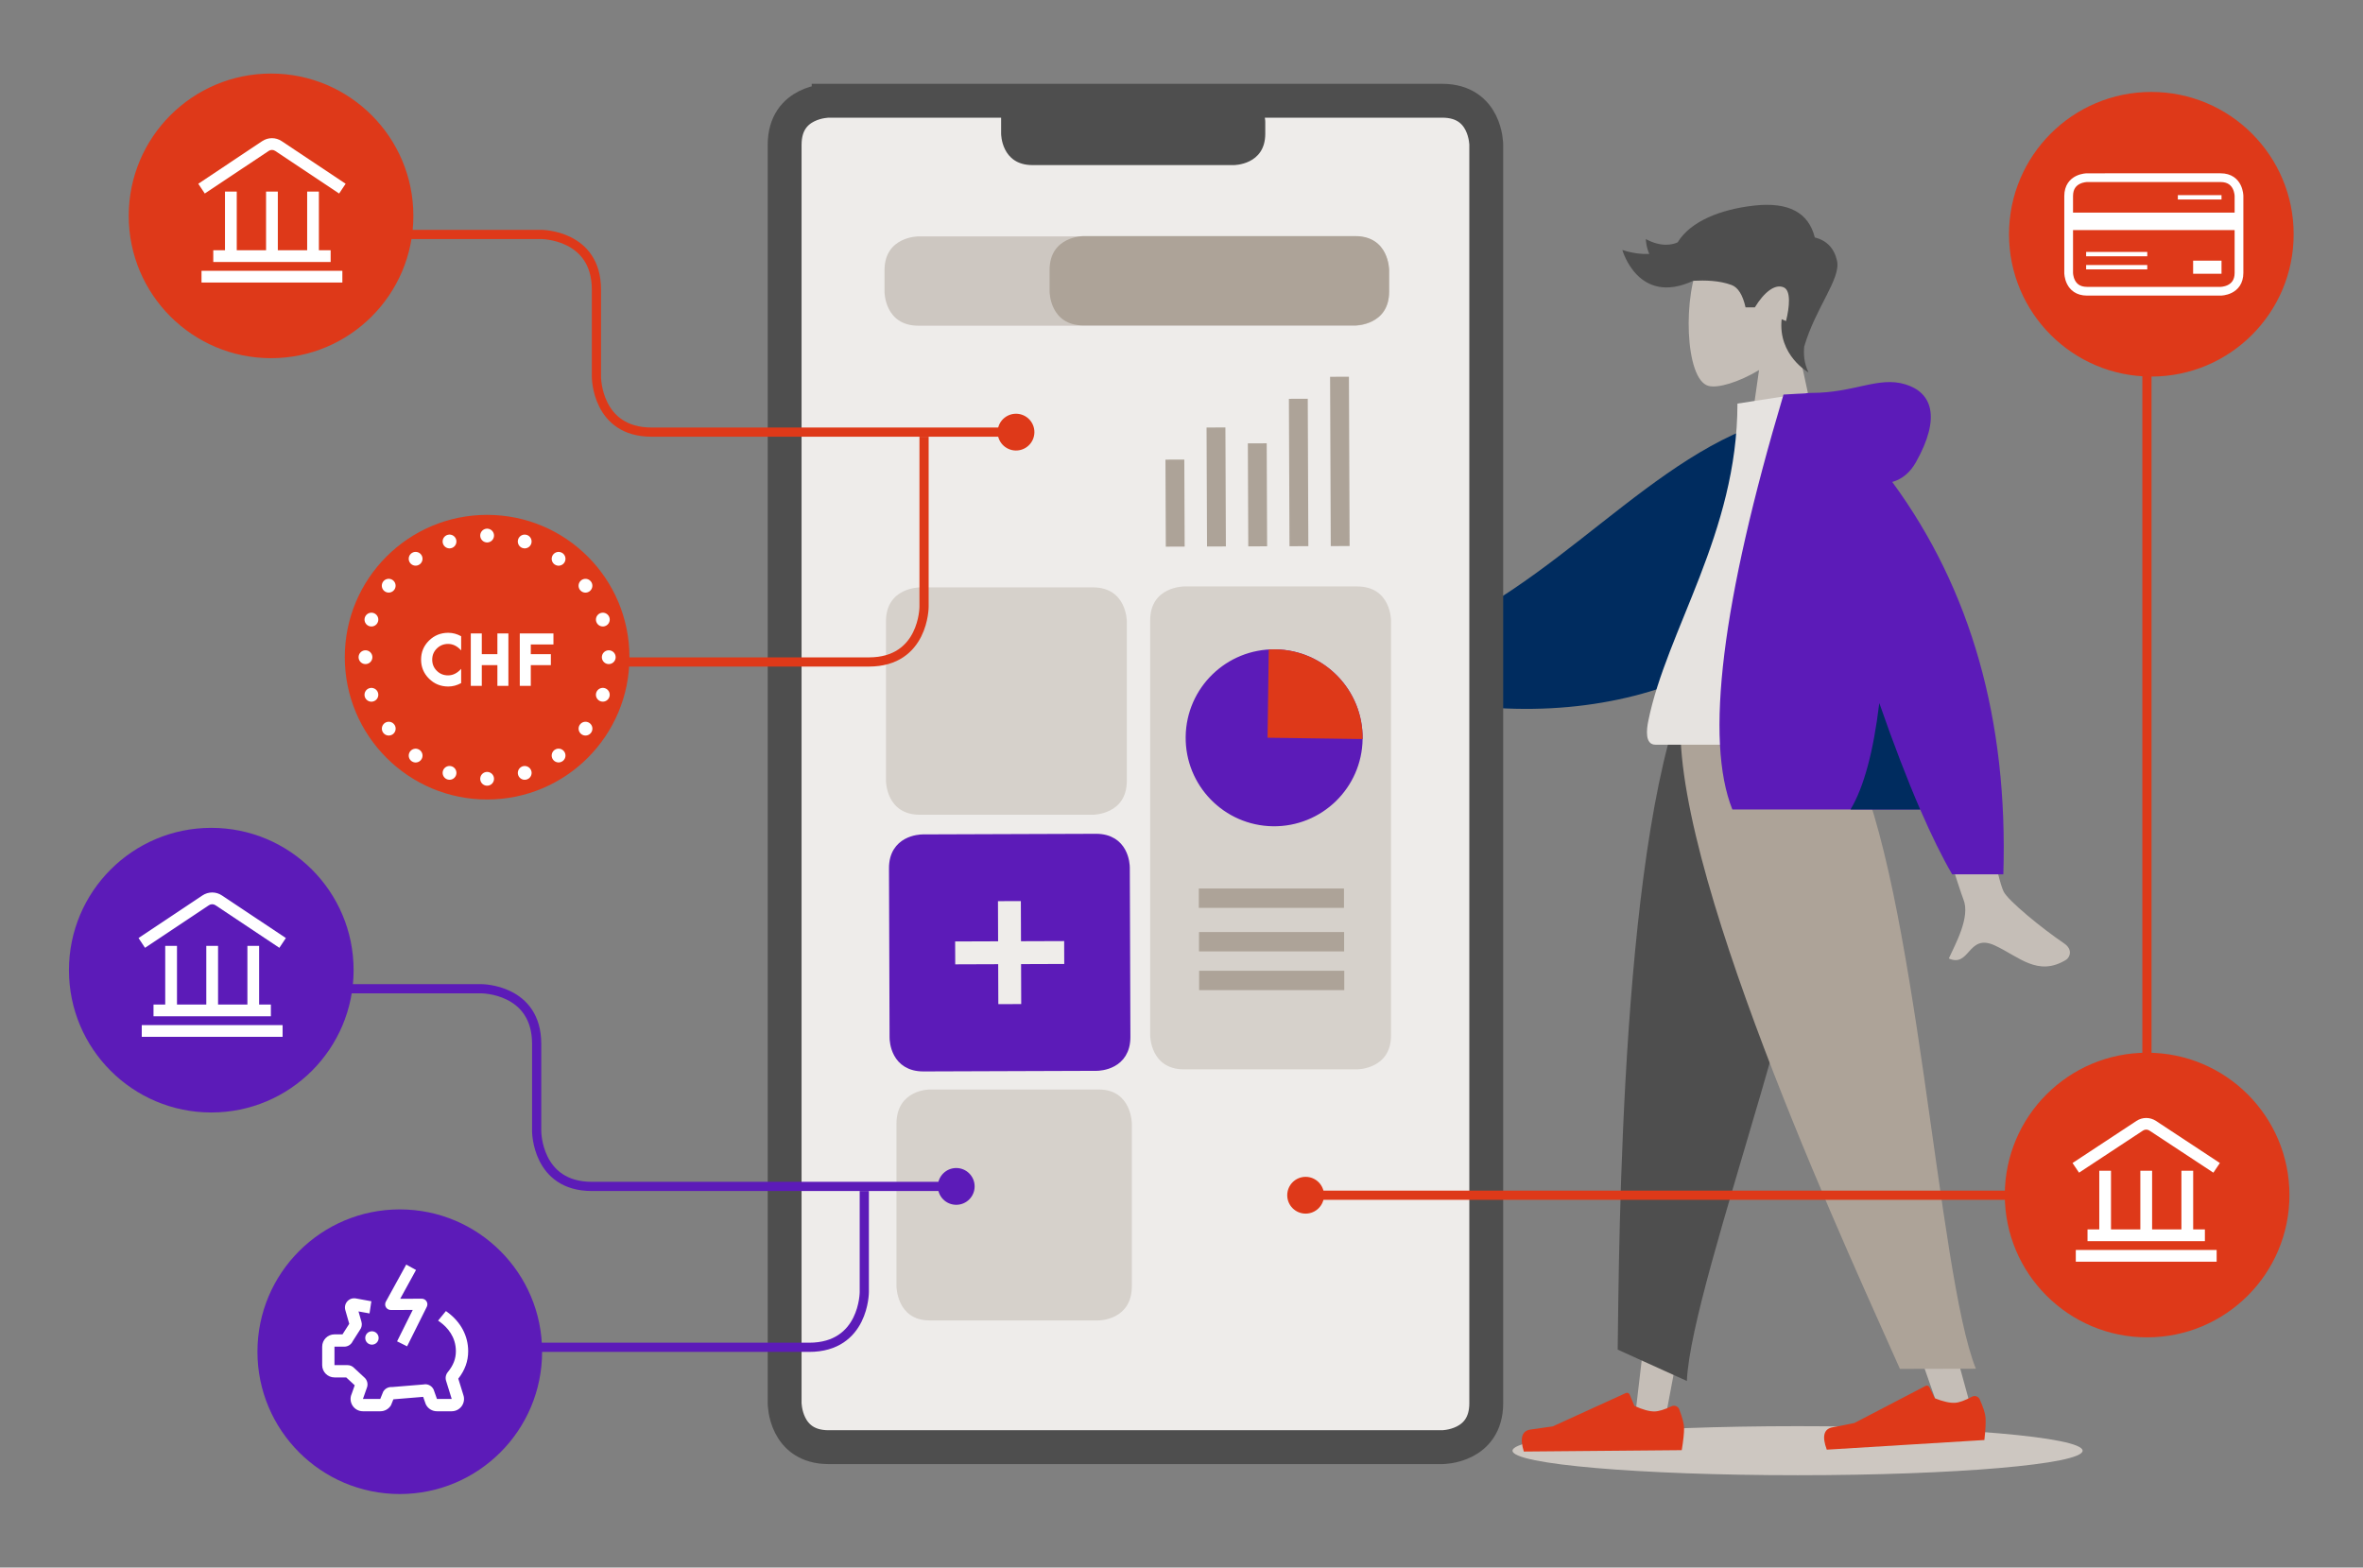 <?xml version="1.0" encoding="utf-8"?>
<!DOCTYPE svg PUBLIC "-//W3C//DTD SVG 1.1//EN" "http://www.w3.org/Graphics/SVG/1.1/DTD/svg11.dtd">
<svg version="1.1" id="Layer_1" xmlns="http://www.w3.org/2000/svg" xmlns:xlink="http://www.w3.org/1999/xlink" x="0px" y="0px" width="514px" height="341px" viewBox="0 0 514 341" enable-background="new 0 0 514 341" xml:space="preserve">
	<rect x="0" y="0" width="514" height="341" fill="#808080" stroke="none"/>
	<path fill="#CDC7C1" d="M391.006,320.908c34.244,0,62.005-2.389,62.005-5.334c0-2.947-27.761-5.336-62.005-5.336
	c-34.245,0-62.006,2.389-62.006,5.336C329,318.52,356.761,320.908,391.006,320.908" />
	<polygon fill="#C5BEB7" points="394.411,162.594 374.744,242.15 361.597,311.984 355.724,307.637 374.5,147.861 " />
	<path fill="#4E4E4E" d="M366.926,300.405l-15.047-6.819c0.303-22.317,0.672-114.445,16.161-146.609l29.608,20.733
	C398.799,199.606,367.885,278.173,366.926,300.405" />
	<polygon fill="#C5BEB7" points="394.127,162.661 411.324,242.787 430.122,311.316 422.938,309.985 369.772,158.147 " />
	<path fill="#ADA398" d="M429.794,297.742l-16.521,0.035c-8.979-20.434-48.497-104.729-47.74-140.418l37.189,6.896
	C416.996,192.802,421.446,277.114,429.794,297.742" />
	<path fill="#C5BEB7" d="M390.725,73.81c3.196-3.712,5.36-8.261,4.998-13.359c-1.042-14.687-21.707-11.456-25.727-4.043
	c-4.021,7.412-3.543,26.216,1.653,27.541c2.072,0.528,6.485-0.766,10.978-3.445l-2.819,19.735h16.648L390.725,73.81z" />
	<path fill="#C5BEB7" d="M427.079,151.074l-14.181,0.056c8.756,27.961,13.482,42.797,14.181,44.509
	c1.568,3.848-1.753,9.712-3.174,12.862c2.239,0.991,3.279-0.273,4.418-1.538c1.215-1.35,2.541-2.698,5.554-1.313
	c5.327,2.452,9.381,6.897,15.537,3.138c0.757-0.462,1.586-2.201-0.418-3.561c-4.992-3.387-12.187-9.314-13.159-11.265
	C434.512,191.301,431.593,177.005,427.079,151.074" />
	<path fill="#BAB5AC" d="M324.518,150.169l-30.794-0.32c-6.696,1.743-12.663,2.562-17.9,2.456c-1.404-0.312-3.5-1.369,0.475-3.249
	c3.972-1.879,8.064-4.035,7.833-5.63c-0.232-1.596-3.439-1.832-3.398-4.188c0.026-1.569,5.073-0.552,15.143,3.05l27.047-0.346
	L324.518,150.169z" />
	<path fill="#002C5F" d="M399.724,115.25l-17.763-22.752c-26.98,9.844-48.331,40.305-79.986,48.732l3.075,9.661
	C350.036,161.825,389.293,144.621,399.724,115.25" />
	<path fill="#E6E3E0" d="M412.019,161.998h-51.914c-2.372,0-1.925-3.391-1.582-5.101c3.958-19.735,19.407-41.01,19.407-69.103
	l14.974-2.324C405.29,105.179,409.573,129.443,412.019,161.998" />
	<path fill="#5C1BB8" d="M411.602,104.843c2.175-0.619,3.896-2.061,5.167-4.328c5.473-9.771,3.497-15.15-2.353-16.919
	c-5.85-1.768-11.065,1.874-20.385,1.874c-0.506,0-0.971,0.032-1.392,0.094l-4.689,0.266c-13.449,45.096-17.158,75.186-11.126,90.265
	h40.858c2.421,5.585,4.737,10.283,6.949,14.097h11.135C436.814,156.672,428.76,128.222,411.602,104.843" />
	<path fill="#002C5F" d="M408.785,152.934c-1.285,10.637-3.373,18.357-6.266,23.161h15.163
	C414.858,169.579,411.894,161.859,408.785,152.934" />
	<path fill="#DE3919" d="M430.628,304.407c0.791,1.773,1.214,3.111,1.269,4.012c0.067,1.096-0.018,2.706-0.255,4.832
	c-1.271,0.078-12.698,0.777-34.281,2.097c-1.071-2.891-0.655-4.513,1.251-4.864c1.903-0.353,3.486-0.662,4.744-0.929l15.499-8.078
	c0.299-0.155,0.666-0.04,0.822,0.258l0.007,0.017l1.178,2.422c1.826,0.721,3.297,1.046,4.406,0.979
	c0.903-0.057,2.127-0.496,3.673-1.322c0.594-0.318,1.331-0.094,1.649,0.499L430.628,304.407z" />
	<path fill="#DE3919" d="M365.263,306.571c0.697,1.813,1.049,3.17,1.057,4.073c0.01,1.098-0.16,2.701-0.507,4.812
	c-1.274,0.012-12.722,0.111-34.345,0.3c-0.919-2.942-0.418-4.541,1.503-4.793s3.518-0.479,4.788-0.679l15.9-7.256
	c0.306-0.14,0.667-0.005,0.808,0.301l0.006,0.017l1.048,2.48c1.787,0.814,3.238,1.217,4.35,1.207
	c0.905-0.008,2.151-0.384,3.737-1.128c0.609-0.286,1.335-0.023,1.621,0.585L365.263,306.571z" />
	<path fill="#4E4E4E" d="M399.598,56.758c-0.606-2.74-2.222-4.444-4.846-5.113c-1.357-5.433-5.736-7.744-13.136-6.932
	c-7.34,0.805-13.911,3.426-16.69,8.003c-1.063,0.49-3.485,1.141-6.929-0.711c0,0,0.038,1.613,0.754,3.234
	c-1.637,0.075-3.578-0.131-5.855-0.859c0,0,3.428,12.272,15.427,6.695c2.576-0.121,5.605-0.079,8.31,0.914
	c1.425,0.523,2.444,2.145,3.058,4.866h2.028c1.968-3.229,4.37-5.195,6.285-4.339c1.592,0.712,1.253,4.252,0.493,7.325l-0.954-0.402
	c-0.823,7.865,5.834,11.577,5.834,11.577c-0.98-2.064-1.097-4.061-0.917-5.655C394.892,67.021,400.448,60.604,399.598,56.758" />
	<path fill="#EEECEA" d="M179.031,22.151c0,0-8.867,0.031-8.836,8.898l0.961,275.151c0,0,0.031,8.867,8.897,8.836l134.883-0.471
	c0,0,8.867-0.031,8.836-8.896l-0.961-275.153c0,0-0.031-8.867-8.896-8.836L179.031,22.151z" />
	<path fill="#CDC7C1" d="M199.766,51.421c0,0-7.366,0-7.366,7.366v4.694c0,0,0,7.367,7.366,7.367h95.026c0,0,7.367,0,7.367-7.367
	v-4.694c0,0,0-7.366-7.367-7.366H199.766z" />
	<path fill="#D6D1CB" d="M200.085,127.773c0,0-7.366,0-7.366,7.366v34.728c0,0,0,7.366,7.366,7.366h37.652c0,0,7.367,0,7.367-7.366
	V135.14c0,0,0-7.366-7.367-7.366H200.085z" />
	<path fill="#5C1BB8" d="M200.718,182.561c-0.654,0.006-6.315,0.241-6.294,6.335l0.129,36.831c0.006,0.644,0.237,6.313,6.336,6.291
	l37.652-0.131c0.643-0.006,6.313-0.237,6.292-6.336l-0.129-36.83c-0.006-0.644-0.237-6.313-6.336-6.292
	C225.818,182.473,213.268,182.517,200.718,182.561" />
	<path fill="none" stroke="#5C1BB8" stroke-width="2.105" d="M200.718,182.561c-0.654,0.006-6.315,0.241-6.294,6.335l0.129,36.831
	c0.006,0.644,0.237,6.313,6.336,6.291l37.652-0.131c0.643-0.006,6.313-0.237,6.292-6.336l-0.129-36.83
	c-0.006-0.644-0.237-6.313-6.336-6.292C225.818,182.473,213.268,182.517,200.718,182.561z" />
	<path fill="#D6D1CB" d="M257.556,127.572c0,0-7.366,0-7.366,7.367v90.311c0,0,0,7.366,7.366,7.366h37.652c0,0,7.367,0,7.367-7.366
	v-90.311c0,0,0-7.367-7.367-7.367H257.556z" />
	<path fill="none" stroke="#4E4E4E" stroke-width="7.366" d="M180.251,21.916c0,0-9.576,0-9.576,9.576v273.735
	c0,0,0,9.577,9.576,9.577h133.463c0,0,9.577,0,9.577-9.577V31.491c0,0,0-9.576-9.577-9.576H180.251z" />
	<path fill="#4E4E4E" d="M217.764,19.706v9.386c0,0,0,6.82,6.82,6.82H268.4c0,0,6.821,0,6.821-6.82v-2.566c0,0,0-6.82-6.821-6.82
	H217.764z" />
	<path fill="#5C1BB8" d="M277.42,141.252c10.628,0.148,19.123,8.884,18.975,19.512c-0.148,10.628-8.885,19.123-19.512,18.975
	c-10.628-0.148-19.123-8.884-18.975-19.512S266.791,141.104,277.42,141.252" />
	<path fill="#DE3919" d="M275.717,160.476l20.678,0.289c0.147-10.628-8.348-19.364-18.976-19.512
	c-0.483-0.007-0.959,0.024-1.435,0.052L275.717,160.476z" />
	<rect x="260.771" y="193.281" fill="#ADA398" width="31.569" height="4.209" />
	<rect x="260.805" y="202.752" fill="#ADA398" width="31.57" height="4.209" />
	<rect x="260.834" y="211.171" fill="#ADA398" width="31.57" height="4.209" />
	<polygon fill="#EFEDEA" points="222.135,218.416 222.105,209.726 231.494,209.693 231.476,204.715 222.087,204.747 222.057,196.013 
	217.078,196.031 217.109,204.765 207.764,204.797 207.781,209.776 217.126,209.743 217.157,218.433 " />
	<path fill="#ADA398" d="M235.673,51.358c0,0-7.366,0-7.366,7.366v4.694c0,0,0,7.367,7.366,7.367h59.119c0,0,7.367,0,7.367-7.367
	v-4.694c0,0,0-7.366-7.367-7.366H235.673z" />
	<rect x="246.267" y="107.449" transform="matrix(-0.004 -1 1 -0.004 147.123 365.612)" fill="#ADA398" width="18.93" height="4.101" />
	<rect x="251.749" y="103.94" transform="matrix(-0.004 -1 1 -0.004 159.62 371.049)" fill="#ADA398" width="25.884" height="4.102" />
	<rect x="262.466" y="105.648" transform="matrix(-0.004 -1 1 -0.004 166.926 381.742)" fill="#ADA398" width="22.407" height="4.101" />
	<rect x="266.592" y="100.787" transform="matrix(-0.004 -1 1 -0.004 180.769 385.818)" fill="#ADA398" width="32.065" height="4.102" />
	<rect x="273.172" y="98.373" transform="matrix(-0.004 -1 1 -0.004 192.186 392.361)" fill="#ADA398" width="36.832" height="4.101" />
	<path fill="#DE3919" d="M467.958,81.916c17.099,0,30.958-13.861,30.958-30.959S485.057,20,467.958,20
	C450.86,20,437,33.859,437,50.957S450.86,81.916,467.958,81.916" />
	<path fill="#DE3919" d="M58.958,77.916c17.098,0,30.958-13.861,30.958-30.959S76.056,16,58.958,16C41.86,16,28,29.859,28,46.957
	S41.86,77.916,58.958,77.916" />
	<rect x="43.834" y="58.91" fill="#FFFFFF" width="30.637" height="2.549" />
	<path fill="#FFFFFF" d="M58.45,32.83c0.432-0.288,0.982-0.288,1.414,0l13.904,9.267l1.414-2.126l-13.904-9.266
	c-1.288-0.865-2.954-0.865-4.251,0l-13.895,9.266l1.413,2.126L58.45,32.83z" />
	<polygon fill="#FFFFFF" points="48.94,41.674 48.94,54.435 46.392,54.435 46.392,56.992 71.922,56.992 71.922,54.435 69.365,54.435 
	69.365,41.674 66.816,41.674 66.816,54.435 60.432,54.435 60.432,41.674 57.874,41.674 57.874,54.435 51.499,54.435 51.499,41.674 
	" />
	<path fill="none" stroke="#DE3919" stroke-width="2" d="M82,51h35.736c0,0,12,0,12,12v19c0,0,0,12,12,12H220" />
	<path fill="#DE3919" d="M219.746,97.799c2.097,0.694,4.36-0.444,5.054-2.542c0.694-2.097-0.444-4.36-2.542-5.054
	c-2.097-0.694-4.36,0.445-5.054,2.542C216.509,94.842,217.647,97.106,219.746,97.799" />
	<path fill="none" stroke="#DE3919" stroke-width="2" d="M201,95v37c0,0,0,12-12,12h-89" />
	<path fill="#DE3919" d="M105.958,173.916c17.098,0,30.958-13.861,30.958-30.959c0-17.098-13.86-30.957-30.958-30.957
	C88.86,112,75,125.859,75,142.957C75,160.055,88.86,173.916,105.958,173.916" />
	<path fill="#FFFFFF" d="M115.458,149.196v-4.505h4.364v-2.393h-4.364v-2.112h4.927v-2.394h-7.321v11.404H115.458z M104.8,149.196
	v-4.505h3.393v4.505h2.394v-11.404h-2.394v4.506H104.8v-4.506h-2.393v11.404H104.8z M100.309,148.591v-3.097
	c-0.845,0.948-1.793,1.422-2.844,1.422c-0.967,0-1.783-0.331-2.45-0.993c-0.666-0.662-0.999-1.471-0.999-2.429
	c0-0.957,0.335-1.767,1.006-2.428c0.671-0.662,1.49-0.993,2.457-0.993c1.042,0,1.985,0.47,2.83,1.408v-3.083
	c-0.901-0.498-1.835-0.746-2.802-0.746c-1.642,0-3.039,0.565-4.188,1.696c-1.15,1.131-1.725,2.509-1.725,4.132
	c0,1.624,0.575,3.006,1.725,4.147c1.149,1.14,2.546,1.71,4.188,1.71C98.474,149.337,99.408,149.089,100.309,148.591" />
	<path fill="none" stroke="#FFFFFF" stroke-width="3" stroke-linecap="round" stroke-linejoin="round" stroke-dasharray="0,8.313" d="
	M114.137,168.129c9.339-3.033,16.4-11.117,17.958-21.031" />
	<path fill="none" stroke="#FFFFFF" stroke-width="3" stroke-linecap="round" stroke-linejoin="round" stroke-dasharray="0,8.313" d="
	M131.128,134.779c-3.032-9.338-11.118-16.398-21.03-17.957" />
	<path fill="none" stroke="#FFFFFF" stroke-width="3" stroke-linecap="round" stroke-linejoin="round" stroke-dasharray="0,8.313" d="
	M97.78,117.789c-9.339,3.031-16.4,11.117-17.958,21.029" />
	<path fill="none" stroke="#FFFFFF" stroke-width="3" stroke-linecap="round" stroke-linejoin="round" stroke-dasharray="0,8.313" d="
	M80.788,151.137c3.032,9.34,11.118,16.4,21.03,17.959" />
	<path fill="none" stroke="#FFFFFF" stroke-width="3" stroke-linecap="round" stroke-linejoin="round" d="M105.958,169.416
	L105.958,169.416 M79.5,142.959L79.5,142.959 M105.958,116.5L105.958,116.5 M132.417,142.959L132.417,142.959" />
	<path fill="#DE3919" d="M467.042,290.916c-17.099,0-30.958-13.861-30.958-30.959S449.943,229,467.042,229
	C484.14,229,498,242.859,498,259.957S484.14,290.916,467.042,290.916" />
	<rect x="451.529" y="271.91" fill="#FFFFFF" width="30.637" height="2.549" />
	<path fill="#FFFFFF" d="M467.55,245.938c-0.432-0.285-0.982-0.285-1.414,0l-13.904,9.158l-1.414-2.102l13.904-9.157
	c1.288-0.854,2.954-0.854,4.251,0l13.896,9.157l-1.413,2.102L467.55,245.938z" />
	<polygon fill="#FFFFFF" points="477.06,254.674 477.06,267.435 479.608,267.435 479.608,269.991 454.077,269.991 454.077,267.435 
	456.635,267.435 456.635,254.674 459.184,254.674 459.184,267.435 465.568,267.435 465.568,254.674 468.126,254.674 
	468.126,267.435 474.502,267.435 474.502,254.674 " />
	<path fill="#DE3919" d="M284,264.001c2.209,0,4-1.791,4-4c0-2.21-1.791-4-4-4s-4,1.79-4,4C280,262.21,281.791,264.001,284,264.001" />
	<line fill="none" stroke="#DE3919" stroke-width="2" x1="445" y1="260" x2="283" y2="260" />
	<line fill="none" stroke="#DE3919" stroke-width="2" x1="467" y1="78" x2="467" y2="234" />
	<path fill="none" stroke="#FFFFFF" stroke-width="1.9" d="M453.975,38.65c0,0-4,0-4,4v16.701c0,0,0,4,4,4h29.051c0,0,4,0,4-4V42.65
	c0,0,0-4-4-4H453.975z" />
	<rect x="449.975" y="46.25" fill="#FFFFFF" width="37.051" height="3.801" />
	<rect x="453.775" y="54.801" fill="#FFFFFF" width="13.3" height="0.949" />
	<rect x="453.775" y="57.651" fill="#FFFFFF" width="13.3" height="0.949" />
	<rect x="477.05" y="56.699" fill="#FFFFFF" width="6.175" height="2.85" />
	<rect x="473.725" y="42.449" fill="#FFFFFF" width="9.5" height="0.949" />
	<path fill="#D6D1CB" d="M202.2,237c0,0-7.2,0-7.2,7.481v35.27c0,0,0,7.481,7.2,7.481h36.803c0,0,7.2,0,7.2-7.481v-35.27
	c0,0,0-7.481-7.2-7.481H202.2z" />
	<path fill="#5C1BB8" d="M45.958,242c17.098,0,30.958-13.861,30.958-30.959s-13.86-30.957-30.958-30.957
	C28.86,180.084,15,193.943,15,211.041S28.86,242,45.958,242" />
	<rect x="30.834" y="222.994" fill="#FFFFFF" width="30.637" height="2.549" />
	<path fill="#FFFFFF" d="M45.45,196.914c0.432-0.288,0.982-0.288,1.414,0l13.904,9.267l1.414-2.126l-13.904-9.266
	c-1.288-0.865-2.954-0.865-4.251,0l-13.895,9.266l1.413,2.126L45.45,196.914z" />
	<polygon fill="#FFFFFF" points="35.94,205.757 35.94,218.519 33.392,218.519 33.392,221.075 58.922,221.075 58.922,218.519 
	56.365,218.519 56.365,205.757 53.816,205.757 53.816,218.519 47.432,218.519 47.432,205.757 44.874,205.757 44.874,218.519 
	38.499,218.519 38.499,205.757 " />
	<path fill="none" stroke="#5C1BB8" stroke-width="2" d="M69,215.084h35.736c0,0,12,0,12,12v19c0,0,0,12,12,12H207" />
	<path fill="#5C1BB8" d="M208.001,262.084c2.209,0,4-1.791,4-4s-1.791-4-4-4s-4,1.791-4,4S205.792,262.084,208.001,262.084" />
	<path fill="none" stroke="#5C1BB8" stroke-width="2" d="M188,259.082v22c0,0,0,12-12,12H87" />
	<path fill="#5C1BB8" d="M86.958,325c17.098,0,30.958-13.861,30.958-30.959s-13.86-30.957-30.958-30.957
	C69.86,263.084,56,276.943,56,294.041S69.86,325,86.958,325" />
	<path fill="#FFFFFF" d="M84.999,284.962l4.78-0.011l-3.408,6.837l2.179,1.086l4.288-8.603c0.189-0.38,0.169-0.822-0.056-1.185
	c-0.223-0.36-0.61-0.575-1.036-0.575l-4.69,0.011l3.439-6.259l-2.133-1.172l-4.433,8.067c-0.206,0.375-0.198,0.838,0.02,1.207
	C84.167,284.734,84.568,284.962,84.999,284.962" />
	<path fill="#FFFFFF" d="M99.69,299.904c1.445-1.855,2.148-3.812,2.148-5.968c0-3.335-1.6-6.353-4.506-8.496
	c-0.111-0.082-0.225-0.162-0.339-0.241l-1.702,2.08c0.155,0.103,0.306,0.206,0.452,0.314c1.56,1.15,3.419,3.185,3.419,6.343
	c0,1.644-0.562,3.09-1.767,4.552c-0.444,0.539-0.575,1.276-0.347,1.934l1.184,3.819l0.025,0.073h-3.21l-0.722-2.029l-0.043-0.083
	c-0.355-0.681-1.045-1.082-1.774-1.082c-0.147,0-0.295,0.017-0.442,0.05l-6.806,0.56c-0.721-0.059-1.42,0.274-1.83,0.888
	l-0.076,0.114l-0.64,1.583h-3.779l0.037-0.075l0.805-2.283c0.351-0.808,0.13-1.764-0.543-2.334l-2.188-2.03
	c-0.379-0.406-0.908-0.637-1.466-0.637h-2.825v-4.015h2.137c0.791,0,1.502-0.465,1.826-1.176l1.561-2.448
	c0.393-0.505,0.522-1.162,0.345-1.782l-0.646-2.26c0.961,0.175,1.749,0.318,2.398,0.437l0.4-2.647
	c-1.192-0.217-2.495-0.454-3.378-0.615c-0.688-0.125-1.377,0.11-1.846,0.627c-0.469,0.519-0.635,1.229-0.443,1.899l0.856,2.994
	l-1.464,2.295h-1.746c-1.476,0-2.676,1.201-2.676,2.677v4.015c0,1.476,1.2,2.677,2.676,2.677h2.555l1.845,1.712l-0.656,1.863
	c-0.372,0.814-0.315,1.748,0.159,2.515c0.491,0.795,1.342,1.27,2.277,1.27h3.809c0.897,0,1.73-0.445,2.227-1.191l0.076-0.114
	l0.523-1.296l6.473-0.532l0.573,1.611l0.043,0.082c0.463,0.889,1.372,1.44,2.374,1.44h3.224c0.877,0,1.7-0.431,2.199-1.151
	c0.492-0.709,0.611-1.611,0.322-2.421L99.69,299.904z" />
	<path fill="#FFFFFF" d="M79.446,291.052c0,0.806,0.652,1.457,1.457,1.457c0.805,0,1.457-0.651,1.457-1.457
	c0-0.805-0.652-1.457-1.457-1.457C80.098,289.595,79.446,290.247,79.446,291.052" />
	<g>
	</g>
	<g>
	</g>
	<g>
	</g>
	<g>
	</g>
	<g>
	</g>
	<g>
	</g>
	<g>
	</g>
	<g>
	</g>
	<g>
	</g>
	<g>
	</g>
	<g>
	</g>
	<g>
	</g>
	<g>
	</g>
	<g>
	</g>
	<g>
	</g>
</svg>
